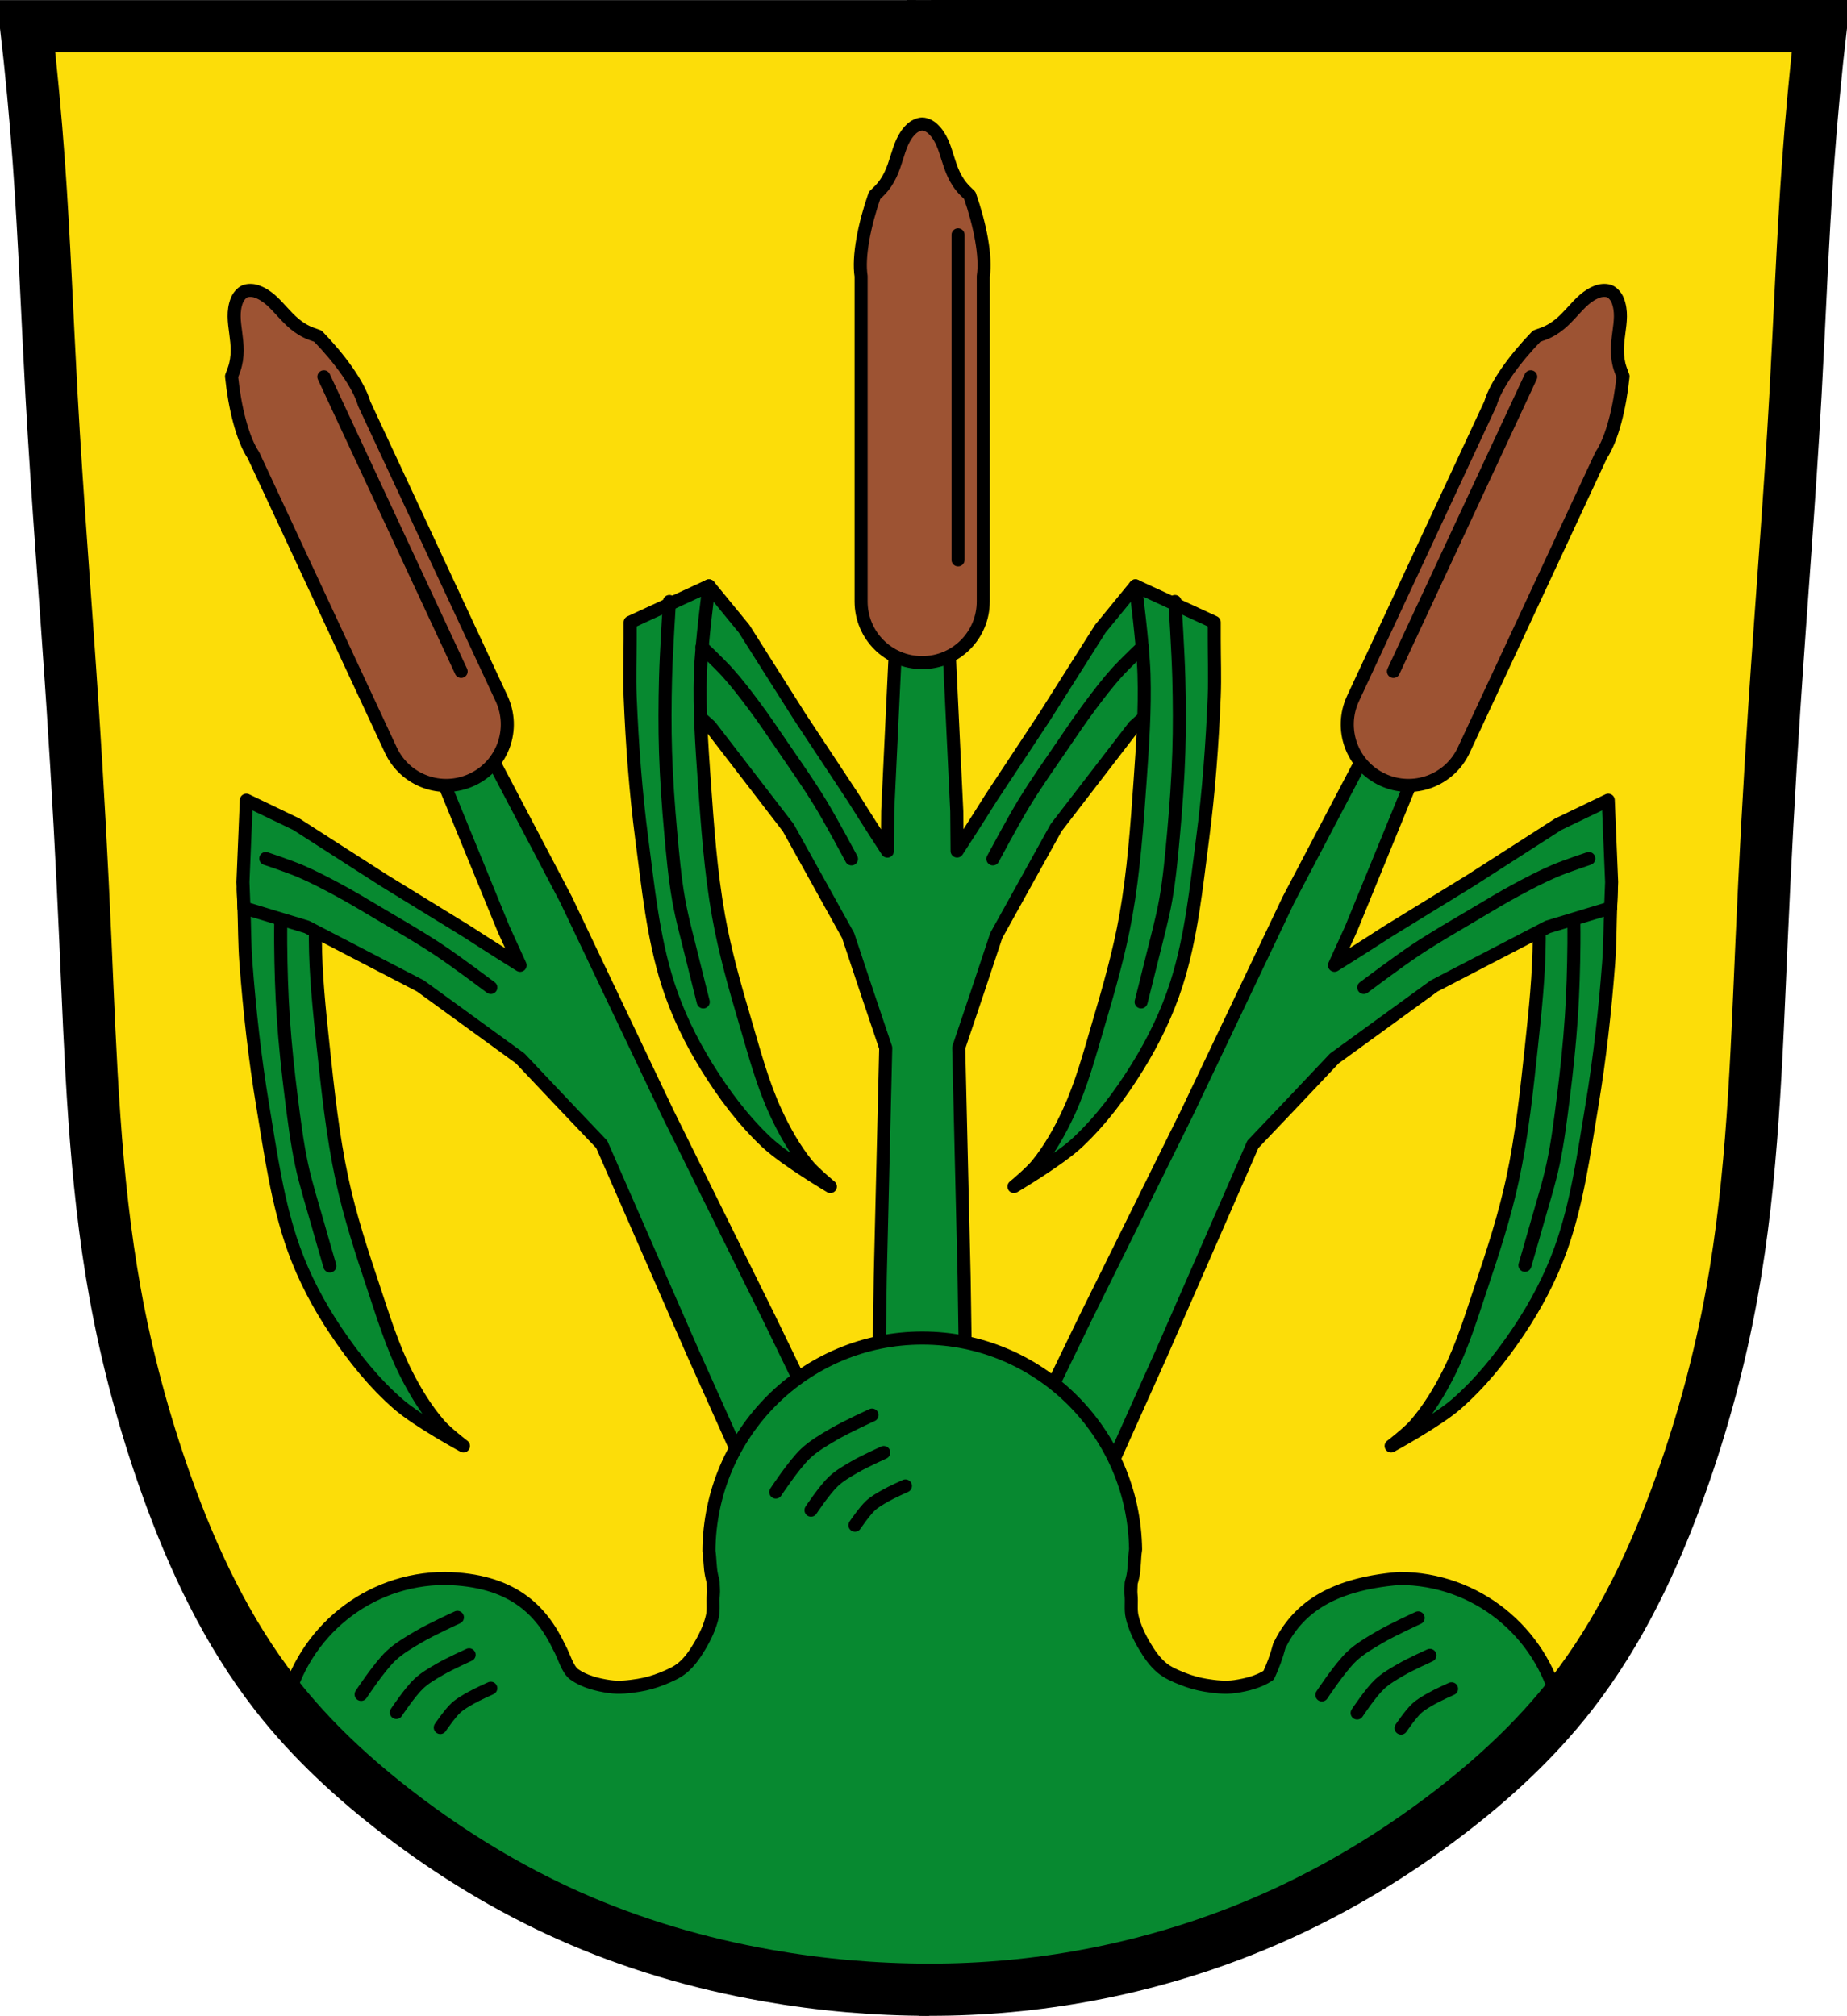 <?xml version="1.0" encoding="UTF-8" standalone="no"?>
<!-- Created with Inkscape (http://www.inkscape.org/) -->

<svg
   xmlns:dc="http://purl.org/dc/elements/1.1/"
   xmlns:cc="http://creativecommons.org/ns#"
   xmlns:rdf="http://www.w3.org/1999/02/22-rdf-syntax-ns#"
   xmlns:svg="http://www.w3.org/2000/svg"
   xmlns="http://www.w3.org/2000/svg"
   xmlns:sodipodi="http://sodipodi.sourceforge.net/DTD/sodipodi-0.dtd"
   xmlns:inkscape="http://www.inkscape.org/namespaces/inkscape"
   width="707.777"
   height="772.541"
   id="svg6795"
   version="1.1"
   inkscape:version="0.48.4 r9939"
   sodipodi:docname="Wappen Colmberg.svg">
  <defs
     id="defs6797">
    <inkscape:path-effect
       is_visible="true"
       id="path-effect3875"
       effect="spiro" />
    <inkscape:path-effect
       is_visible="true"
       id="path-effect3875-7"
       effect="spiro" />
    <inkscape:path-effect
       is_visible="true"
       id="path-effect3904"
       effect="spiro" />
  </defs>
  <sodipodi:namedview
     id="base"
     pagecolor="#ffffff"
     bordercolor="#666666"
     borderopacity="1.0"
     inkscape:pageopacity="0.0"
     inkscape:pageshadow="2"
     inkscape:zoom="0.68345847"
     inkscape:cx="353.88834"
     inkscape:cy="386.27072"
     inkscape:document-units="px"
     inkscape:current-layer="layer1"
     showgrid="false"
     inkscape:window-width="1366"
     inkscape:window-height="745"
     inkscape:window-x="-8"
     inkscape:window-y="-8"
     inkscape:window-maximized="1"
     inkscape:object-nodes="true"
     inkscape:snap-smooth-nodes="true"
     inkscape:snap-midpoints="true"
     inkscape:snap-nodes="false"
     fit-margin-top="0"
     fit-margin-left="0"
     fit-margin-right="0"
     fit-margin-bottom="0" />
  <g
     inkscape:label="Ebene 1"
     inkscape:groupmode="layer"
     id="layer1"
     transform="translate(-22.022,-88.329)">
    <path
       style="fill:#fcdd09;fill-opacity:1;stroke:#000000;stroke-width:1px;stroke-linecap:butt;stroke-linejoin:miter;stroke-opacity:1"
       d="m 32.839,97.305 685.212,2.679 -13.396,255.866 -10.047,170.801 -18.085,111.188 -30.141,72.339 -46.217,57.603 -77.028,52.245 -83.726,27.462 -81.716,4.019 L 278.658,834.762 217.035,809.979 157.423,769.791 111.876,718.216 81.735,639.179 60.301,538.038 53.603,422.831 41.546,210.503 z"
       id="path3067"
       inkscape:connector-curvature="0" />
    <g
       id="g18624"
       transform="matrix(0.999,-0.035,0.035,0.999,423.083,179.182)"
       style="fill:#01ff01;fill-opacity:1;stroke:#000000;stroke-opacity:1" />
    <path
       inkscape:connector-curvature="0"
       style="fill:#078930;fill-opacity:1;stroke:#000000;stroke-width:5;stroke-linecap:butt;stroke-linejoin:round;stroke-miterlimit:4;stroke-opacity:1;stroke-dasharray:none"
       d="m 293.688,312.859 -14.438,27.906 0,12.469 14.938,13.438 29.906,38.875 22.938,41.344 7.469,22.438 6.938,20.594 -2.094,87.594 -0.688,47.219 -4.25,17.625 21,-0.562 21,0.562 -4.219,-17.625 -0.719,-47.219 -2.062,-87.688 6.906,-20.5 7.469,-22.438 22.938,-41.344 29.906,-38.875 14.938,-13.438 0,-12.469 -14.438,-27.906 -13.469,16.438 -21.438,33.875 -20.406,30.906 c 0,0 -6.751,10.808 -13.031,20.406 l -0.125,-15.25 -2.812,-59.188 -3.531,-21.844 -4.531,-1.062 -0.094,-1.062 -2.281,0.531 -2.25,-0.531 -0.094,1.062 -4.562,1.062 -3.5,21.844 -2.812,59.188 -0.125,15.281 c -6.287,-9.607 -13.062,-20.438 -13.062,-20.438 l -20.406,-30.906 -21.438,-33.875 -13.469,-16.438 z"
       id="path18375" />
    <path
       style="fill:#078930;fill-opacity:1;stroke:#000000;stroke-width:5;stroke-linecap:butt;stroke-linejoin:round;stroke-miterlimit:4;stroke-opacity:1;stroke-dasharray:none"
       d="m 457.125,312.859 c 0,0 2.945,22.54 3.286,33.882 0.41,13.623 -0.528,27.264 -1.495,40.859 -1.232,17.326 -2.43,34.721 -5.481,51.821 -2.498,13.999 -6.439,27.719 -10.464,41.357 -3.375,11.435 -6.455,23.062 -11.46,33.883 -3.253,7.032 -7.104,13.893 -11.959,19.931 -2.577,3.205 -8.969,8.471 -8.969,8.471 0,0 17.191,-10.164 24.416,-16.941 8.967,-8.412 16.448,-18.447 22.921,-28.9 6.181,-9.981 11.386,-20.703 14.948,-31.89 5.684,-17.85 7.538,-36.734 9.966,-55.309 2.375,-18.177 3.736,-36.495 4.484,-54.811 0.298,-7.302 0,-14.616 0,-21.924 0,-2.159 0,-6.478 0,-6.478 z"
       id="path18423"
       inkscape:connector-curvature="0"
       sodipodi:nodetypes="caaaaaacaaaaaacc" />
    <path
       style="fill:#078930;fill-opacity:1;stroke:#000000;stroke-width:5;stroke-linecap:butt;stroke-linejoin:round;stroke-miterlimit:4;stroke-opacity:1;stroke-dasharray:none"
       d="m 293.688,312.859 c 0,0 -2.945,22.54 -3.286,33.882 -0.41,13.623 0.528,27.264 1.495,40.859 1.232,17.326 2.43,34.721 5.481,51.821 2.498,13.999 6.439,27.719 10.464,41.357 3.375,11.435 6.455,23.062 11.46,33.883 3.253,7.032 7.104,13.893 11.959,19.931 2.577,3.205 8.969,8.471 8.969,8.471 0,0 -17.191,-10.164 -24.416,-16.941 -8.967,-8.412 -16.448,-18.447 -22.921,-28.9 -6.181,-9.981 -11.386,-20.703 -14.948,-31.89 -5.684,-17.85 -7.538,-36.734 -9.966,-55.309 -2.375,-18.177 -3.736,-36.495 -4.484,-54.811 -0.298,-7.302 0,-14.616 0,-21.924 0,-2.159 0,-6.478 0,-6.478 z"
       id="path18423-7"
       inkscape:connector-curvature="0"
       sodipodi:nodetypes="caaaaaacaaaaaacc" />
    <path
       sodipodi:nodetypes="caaaac"
       inkscape:connector-curvature="0"
       id="path18454"
       d="m 402.501,417.497 c 0,0 7.694,-14.447 11.959,-21.426 4.684,-7.665 9.881,-15.005 14.948,-22.422 3.431,-5.022 6.818,-10.08 10.464,-14.948 3.187,-4.256 6.419,-8.495 9.966,-12.457 3.133,-3.5 9.966,-9.966 9.966,-9.966"
       style="fill:none;stroke:#000000;stroke-width:5;stroke-linecap:round;stroke-linejoin:miter;stroke-miterlimit:4;stroke-opacity:1;stroke-dasharray:none" />
    <path
       sodipodi:nodetypes="caaaaac"
       inkscape:connector-curvature="0"
       id="path18456"
       d="m 459.305,472.307 c 0,0 2.698,-10.62 3.986,-15.945 1.886,-7.792 4.097,-15.522 5.481,-23.419 1.472,-8.401 2.217,-16.918 2.99,-25.412 0.935,-10.277 1.661,-20.579 1.993,-30.893 0.305,-9.462 0.24,-18.938 0,-28.402 -0.249,-9.809 -1.495,-29.398 -1.495,-29.398"
       style="fill:none;stroke:#000000;stroke-width:5;stroke-linecap:round;stroke-linejoin:miter;stroke-miterlimit:4;stroke-opacity:1;stroke-dasharray:none" />
    <path
       style="fill:none;stroke:#000000;stroke-width:5;stroke-linecap:round;stroke-linejoin:miter;stroke-miterlimit:4;stroke-opacity:1;stroke-dasharray:none"
       d="m 348.311,417.497 c 0,0 -7.694,-14.447 -11.959,-21.426 -4.684,-7.665 -9.881,-15.005 -14.948,-22.422 -3.431,-5.022 -6.818,-10.08 -10.464,-14.948 -3.187,-4.256 -6.419,-8.495 -9.966,-12.457 -3.133,-3.5 -9.966,-9.966 -9.966,-9.966"
       id="path18454-1"
       inkscape:connector-curvature="0"
       sodipodi:nodetypes="caaaac" />
    <path
       style="fill:none;stroke:#000000;stroke-width:5;stroke-linecap:round;stroke-linejoin:miter;stroke-miterlimit:4;stroke-opacity:1;stroke-dasharray:none"
       d="m 291.508,472.307 c 0,0 -2.698,-10.62 -3.986,-15.945 -1.886,-7.792 -4.097,-15.522 -5.481,-23.419 -1.472,-8.401 -2.217,-16.918 -2.99,-25.412 -0.935,-10.277 -1.661,-20.579 -1.993,-30.893 -0.305,-9.462 -0.24,-18.938 0,-28.402 0.249,-9.809 1.495,-29.398 1.495,-29.398"
       id="path18456-8"
       inkscape:connector-curvature="0"
       sodipodi:nodetypes="caaaaac" />
    <path
       sodipodi:nodetypes="caaaaaacaaaaaacc"
       inkscape:connector-curvature="0"
       id="path18423-7-5-7"
       d="m 609.782,414.085 c 0,0 2.144,22.63 2.082,33.977 -0.074,13.628 -1.495,27.228 -2.943,40.78 -1.846,17.272 -3.659,34.613 -7.316,51.594 -2.993,13.902 -7.418,27.473 -11.924,40.96 -3.778,11.308 -7.268,22.818 -12.655,33.455 -3.5,6.912 -7.592,13.632 -12.658,19.494 -2.689,3.111 -9.264,8.147 -9.264,8.147 0,0 17.541,-9.548 25.001,-16.065 9.26,-8.089 17.092,-17.852 23.931,-28.069 6.531,-9.756 12.113,-20.287 16.07,-31.34 6.314,-17.637 8.836,-36.443 11.921,-54.921 3.019,-18.081 5.028,-36.339 6.426,-54.617 0.557,-7.287 0.518,-14.607 0.778,-21.91 0.077,-2.158 0.23,-6.474 0.23,-6.474 z"
       style="fill:#078930;fill-opacity:1;stroke:#000000;stroke-width:5;stroke-linecap:butt;stroke-linejoin:round;stroke-miterlimit:4;stroke-opacity:1;stroke-dasharray:none" />
    <g
       id="g18639-9"
       style="fill:#078930;fill-opacity:1"
       transform="matrix(-1,0,0,1,754.726,0)">
      <path
         style="fill:#078930;fill-opacity:1;stroke:#000000;stroke-width:5;stroke-linecap:round;stroke-linejoin:miter;stroke-miterlimit:4;stroke-opacity:1;stroke-dasharray:none"
         d="m -288.476,384.339 c 0,0 -2.698,-10.62 -3.986,-15.945 -1.886,-7.792 -4.097,-15.522 -5.481,-23.419 -1.472,-8.401 -2.217,-16.918 -2.99,-25.412 -0.935,-10.277 -1.661,-20.579 -1.993,-30.893 -0.305,-9.462 -0.24,-18.938 0,-28.402 0.249,-9.809 1.495,-29.398 1.495,-29.398"
         id="path18456-8-3-3"
         inkscape:connector-curvature="0"
         sodipodi:nodetypes="caaaaac"
         transform="matrix(0.999,-0.035,0.035,0.999,423.083,179.182)" />
      <path
         sodipodi:nodetypes="ccccccccccccccccccccccccccccccccccc"
         id="path18375-2-1"
         d="m 116.421,395.005 -1.302,31.393 0.381,9.866 24.099,7.309 43.526,22.609 38.252,27.789 16.246,17.184 14.985,15.737 35.094,80.284 19.318,43.092 3.591,17.771 18.798,-9.378 19.273,-8.359 -11.267,-14.195 -20.592,-42.498 -19.45,-39.307 -19.45,-39.307 -32.385,-68.032 -6.554,-13.771 -27.545,-52.463 -12.426,-18.309 -4.556,0.95 -0.534,-0.924 -1.843,1.445 -2.264,0.469 0.364,1.003 -3.687,2.89 6.052,21.278 22.446,54.838 6.34,13.905 c -9.756,-6.054 -20.471,-13.009 -20.471,-13.009 l -31.549,-19.397 -33.738,-21.653 -19.15,-9.212 z"
         style="fill:#078930;fill-opacity:1;stroke:#000000;stroke-width:5;stroke-linecap:butt;stroke-linejoin:round;stroke-miterlimit:4;stroke-opacity:1;stroke-dasharray:none"
         inkscape:connector-curvature="0" />
      <path
         sodipodi:nodetypes="caaaac"
         inkscape:connector-curvature="0"
         id="path18454-1-3-9"
         d="m 210.105,466.778 c 0,0 -13.075,-9.846 -19.888,-14.371 -7.483,-4.97 -15.294,-9.429 -23.019,-14.012 -5.231,-3.103 -10.437,-6.257 -15.798,-9.131 -4.687,-2.512 -9.406,-4.989 -14.294,-7.083 -4.318,-1.85 -13.242,-4.825 -13.242,-4.825"
         style="fill:#078930;fill-opacity:1;stroke:#000000;stroke-width:5;stroke-linecap:round;stroke-linejoin:miter;stroke-miterlimit:4;stroke-opacity:1;stroke-dasharray:none" />
      <path
         sodipodi:nodetypes="sasccsssccsas"
         inkscape:connector-curvature="0"
         id="rect18495-4-8"
         d="m 115.727,200.045 c -1.168,0.544 -2.382,2.008 -2.932,3.4 -3.252,8.233 2.449,16.388 -1.084,26.533 -0.306,0.879 -0.625,1.744 -0.966,2.588 1.205,11.885 4.161,23.921 8.405,30.249 l 52.63,112.967 c 5.479,11.76 19.354,16.839 31.115,11.36 11.76,-5.479 16.798,-19.369 11.319,-31.13 L 161.583,243.046 c -2.115,-7.32 -9.429,-17.326 -17.752,-25.894 -0.866,-0.281 -1.733,-0.594 -2.603,-0.925 -10.04,-3.822 -12.616,-13.433 -21.011,-16.24 -1.419,-0.474 -3.321,-0.487 -4.489,0.058 z"
         style="fill:#9d5333;fill-opacity:1;stroke:#000000;stroke-width:5;stroke-linecap:round;stroke-linejoin:round;stroke-miterlimit:4;stroke-opacity:1;stroke-dasharray:none;stroke-dashoffset:0" />
      <path
         inkscape:connector-curvature="0"
         id="path18497-1-6"
         d="m 146.124,232.73 52.607,112.916"
         style="fill:#078930;fill-opacity:1;stroke:#000000;stroke-width:5;stroke-linecap:round;stroke-linejoin:miter;stroke-miterlimit:4;stroke-opacity:1;stroke-dasharray:none" />
    </g>
    <path
       style="fill:#078930;fill-opacity:1;stroke:#000000;stroke-width:5;stroke-linecap:butt;stroke-linejoin:round;stroke-miterlimit:4;stroke-opacity:1;stroke-dasharray:none"
       d="m 144.943,414.085 c 0,0 -2.144,22.63 -2.082,33.977 0.074,13.628 1.495,27.228 2.943,40.78 1.846,17.272 3.659,34.613 7.316,51.594 2.993,13.902 7.418,27.473 11.924,40.96 3.778,11.308 7.268,22.818 12.655,33.455 3.5,6.912 7.592,13.632 12.658,19.494 2.689,3.111 9.264,8.147 9.264,8.147 0,0 -17.541,-9.548 -25.001,-16.065 -9.26,-8.089 -17.092,-17.852 -23.931,-28.069 -6.531,-9.756 -12.113,-20.287 -16.07,-31.34 -6.314,-17.637 -8.836,-36.443 -11.921,-54.921 -3.019,-18.081 -5.028,-36.339 -6.426,-54.617 -0.557,-7.287 -0.518,-14.607 -0.778,-21.91 -0.077,-2.158 -0.23,-6.474 -0.23,-6.474 z"
       id="path18423-7-5"
       inkscape:connector-curvature="0"
       sodipodi:nodetypes="caaaaaacaaaaaacc" />
    <path
       sodipodi:nodetypes="caaaaac"
       inkscape:connector-curvature="0"
       id="path18456-8-3"
       d="m 148.42,573.51 c 0,0 -3.073,-10.518 -4.549,-15.793 -2.161,-7.721 -4.645,-15.367 -6.308,-23.21 -1.769,-8.344 -2.815,-16.829 -3.889,-25.29 -1.299,-10.237 -2.39,-20.508 -3.088,-30.803 -0.64,-9.446 -0.912,-18.917 -1.007,-28.384 -0.099,-9.812 0.451,-29.433 0.451,-29.433"
       style="fill:#078930;fill-opacity:1;stroke:#000000;stroke-width:5;stroke-linecap:round;stroke-linejoin:miter;stroke-miterlimit:4;stroke-opacity:1;stroke-dasharray:none" />
    <path
       inkscape:connector-curvature="0"
       style="fill:#078930;fill-opacity:1;stroke:#000000;stroke-width:5;stroke-linecap:butt;stroke-linejoin:round;stroke-miterlimit:4;stroke-opacity:1;stroke-dasharray:none"
       d="m 116.421,395.005 -1.302,31.393 0.381,9.866 24.099,7.309 43.526,22.609 38.252,27.789 16.246,17.184 14.985,15.737 35.094,80.284 19.318,43.092 3.591,17.771 18.798,-9.378 19.273,-8.359 -11.267,-14.195 -20.592,-42.498 -19.45,-39.307 -19.45,-39.307 -32.385,-68.032 -6.554,-13.771 -27.545,-52.463 -12.426,-18.309 -4.556,0.95 -0.534,-0.924 -1.843,1.445 -2.264,0.469 0.364,1.003 -3.687,2.89 6.052,21.278 22.446,54.838 6.34,13.905 c -9.756,-6.054 -20.471,-13.009 -20.471,-13.009 l -31.549,-19.397 -33.738,-21.653 -19.15,-9.212 z"
       id="path18375-2"
       sodipodi:nodetypes="ccccccccccccccccccccccccccccccccccc" />
    <path
       style="fill:#078930;fill-opacity:1;stroke:#000000;stroke-width:5;stroke-linecap:round;stroke-linejoin:miter;stroke-miterlimit:4;stroke-opacity:1;stroke-dasharray:none"
       d="m 210.105,466.778 c 0,0 -13.075,-9.846 -19.888,-14.371 -7.483,-4.97 -15.294,-9.429 -23.019,-14.012 -5.231,-3.103 -10.437,-6.257 -15.798,-9.131 -4.687,-2.512 -9.406,-4.989 -14.294,-7.083 -4.318,-1.85 -13.242,-4.825 -13.242,-4.825"
       id="path18454-1-3"
       inkscape:connector-curvature="0"
       sodipodi:nodetypes="caaaac" />
    <path
       style="fill:#9d5333;fill-opacity:1;stroke:#000000;stroke-width:5;stroke-linecap:round;stroke-linejoin:round;stroke-miterlimit:4;stroke-opacity:1;stroke-dasharray:none;stroke-dashoffset:0"
       d="m 115.727,200.045 c -1.168,0.544 -2.382,2.008 -2.932,3.4 -3.252,8.233 2.449,16.388 -1.084,26.533 -0.306,0.879 -0.625,1.744 -0.966,2.588 1.205,11.885 4.161,23.921 8.405,30.249 l 52.63,112.967 c 5.479,11.76 19.354,16.839 31.115,11.36 11.76,-5.479 16.798,-19.369 11.319,-31.13 L 161.583,243.046 c -2.115,-7.32 -9.429,-17.326 -17.752,-25.894 -0.866,-0.281 -1.733,-0.594 -2.603,-0.925 -10.04,-3.822 -12.616,-13.433 -21.011,-16.24 -1.419,-0.474 -3.321,-0.487 -4.489,0.058 z"
       id="rect18495-4"
       inkscape:connector-curvature="0"
       sodipodi:nodetypes="sasccsssccsas" />
    <path
       style="fill:#078930;fill-opacity:1;stroke:#000000;stroke-width:5;stroke-linecap:round;stroke-linejoin:miter;stroke-miterlimit:4;stroke-opacity:1;stroke-dasharray:none"
       d="m 146.124,232.73 52.607,112.916"
       id="path18497-1"
       inkscape:connector-curvature="0" />
    <path
       style="fill:#9d5333;fill-opacity:1;stroke:#000000;stroke-width:5;stroke-linecap:round;stroke-linejoin:round;stroke-miterlimit:4;stroke-opacity:1;stroke-dasharray:none;stroke-dashoffset:0"
       d="m 375.406,135.859 c -1.288,0 -3.007,0.814 -4.094,1.844 -6.425,6.089 -4.701,15.889 -12.188,23.594 -0.649,0.668 -1.303,1.317 -1.969,1.938 -3.926,11.282 -6.33,23.44 -5.156,30.969 l 0,124.625 c 0,12.974 10.432,23.438 23.406,23.438 12.974,0 23.406,-10.463 23.406,-23.438 l 0,-124.625 c 1.174,-7.528 -1.23,-19.687 -5.156,-30.969 -0.666,-0.62 -1.32,-1.27 -1.969,-1.938 -7.487,-7.704 -5.763,-17.505 -12.188,-23.594 -1.086,-1.029 -2.805,-1.844 -4.094,-1.844 z"
       id="rect18495"
       inkscape:connector-curvature="0"
       sodipodi:nodetypes="sasccsssccsas" />
    <path
       style="fill:none;stroke:#000000;stroke-width:5;stroke-linecap:round;stroke-linejoin:miter;stroke-miterlimit:4;stroke-opacity:1;stroke-dasharray:none"
       d="m 389.157,178.324 0,124.569"
       id="path18497"
       inkscape:connector-curvature="0" />
    <path
       style="fill:#078930;fill-opacity:1;stroke:#000000;stroke-width:5;stroke-linecap:square;stroke-linejoin:round;stroke-miterlimit:4;stroke-opacity:1;stroke-dasharray:none;stroke-dashoffset:0"
       d="m 375.469,601.125 c -44.973,0 -81.48,36.463 -81.781,81.594 0.465,2.957 0.348,6.15 0.969,9.156 0.186,0.901 0.407,1.801 0.656,2.688 -0.008,1.645 0.226,3.422 0.062,4.906 -0.307,2.783 0.222,5.677 -0.406,8.406 -0.927,4.028 -2.758,7.856 -4.875,11.406 -1.793,3.007 -3.839,5.98 -6.531,8.219 -2.288,1.903 -5.114,3.077 -7.875,4.188 -2.857,1.149 -5.866,2.009 -8.906,2.5 -3.701,0.598 -7.509,1.042 -11.219,0.5 -4.709,-0.688 -9.626,-1.923 -13.5,-4.688 -2.605,-1.859 -3.972,-7.188 -5.688,-10.25 -0.019,-0.035 -0.043,-0.06 -0.062,-0.094 -6.956,-14.591 -18.276,-25.874 -43.656,-26.406 -29.687,0 -54.545,20.699 -61.062,48.531 l 17.344,22.781 55,40.906 43.625,19.469 47.625,18.781 83.188,8.062 87.219,-13.438 67.094,-22.125 68.438,-54.344 18.094,-20.469 c -6.65,-27.645 -31.444,-48.156 -61,-48.156 -27.542,2.28 -39.474,12.625 -45.938,25.75 -1.092,4.12 -2.494,7.926 -4.125,11.375 -3.776,2.488 -8.429,3.658 -12.906,4.312 -3.71,0.542 -7.517,0.098 -11.219,-0.5 -3.04,-0.491 -6.049,-1.351 -8.906,-2.5 -2.761,-1.11 -5.587,-2.285 -7.875,-4.188 -2.692,-2.239 -4.738,-5.212 -6.531,-8.219 -2.117,-3.55 -3.948,-7.379 -4.875,-11.406 -0.628,-2.729 -0.099,-5.623 -0.406,-8.406 -0.151,-1.363 0.037,-2.969 0.062,-4.5 0.246,-0.85 0.478,-1.696 0.656,-2.562 0.693,-3.363 0.491,-6.957 1.031,-10.25 -0.599,-44.871 -36.932,-81.031 -81.719,-81.031 z"
       id="path39729"
       inkscape:connector-curvature="0" />
    <path
       style="fill:none;stroke:#000000;stroke-width:20;stroke-linecap:butt;stroke-linejoin:miter;stroke-miterlimit:4;stroke-opacity:1;stroke-dasharray:none"
       d="m 378.103,850.871 c -20.737,-0.002 -41.474,-1.812 -61.899,-5.401 -26.241,-4.611 -51.999,-12.178 -76.323,-23.05 C 216.892,812.145 195.246,798.948 175.241,783.656 157.759,770.293 141.445,755.253 127.885,737.924 109.045,713.85 95.853,685.795 85.611,656.992 77.155,633.213 70.605,608.753 66.124,583.917 58.112,539.509 56.75,494.213 54.757,449.133 53.44,419.346 51.838,389.571 49.885,359.818 47.255,319.757 43.986,279.736 41.766,239.65 c -1.649,-29.771 -2.719,-59.576 -4.872,-89.314 -1.256,-17.353 -2.88,-34.68 -4.872,-51.965 57.378,-7e-6 114.756,-1e-5 172.133,-1e-5 56.295,0 112.59,3e-6 168.886,1e-5"
       id="path3873"
       inkscape:path-effect="#path-effect3875"
       inkscape:original-d="m 378.10298,850.8706 c 0,0 -41.56064,-1.48631 -61.89852,-5.40119 -26.09688,-5.02344 -52.02181,-12.2925 -76.32326,-23.04989 C 216.90729,812.24978 195.17947,798.94218 175.24054,783.65614 157.82518,770.30477 141.02669,755.49812 127.88471,737.92421 109.6573,713.5499 96.64467,685.35744 85.61077,656.992 76.47153,633.49726 70.4479,608.75265 66.12398,583.91654 58.39068,539.49732 57.87941,494.11202 54.75669,449.13291 52.69167,419.38876 51.70197,389.57878 49.88499,359.81845 47.43838,319.74556 44.21211,279.7228 41.7655,239.64991 39.94852,209.88959 39.09768,180.06963 36.8938,150.33546 35.60783,132.98551 32.0221,98.37069 32.0221,98.37069 c 0,0 115.28816,-0.80646 172.13331,-1e-5 56.84516,0.80646 168.88552,1e-5 168.88552,1e-5"
       inkscape:connector-curvature="0"
       sodipodi:nodetypes="caaaaaaaaaaczc" />
    <path
       style="fill:none;stroke:#000000;stroke-width:20;stroke-linecap:butt;stroke-linejoin:miter;stroke-miterlimit:4;stroke-opacity:1;stroke-dasharray:none"
       d="m 374.249,850.837 c 20.484,0.282 40.994,-1.366 61.17,-4.915 26.352,-4.636 52.138,-12.525 76.521,-23.543 22.944,-10.369 44.621,-23.494 64.641,-38.763 17.496,-13.345 33.8,-28.399 47.356,-45.732 18.831,-24.08 32.03,-52.131 42.274,-80.932 8.458,-23.778 15.007,-48.239 19.487,-73.075 8.01,-44.408 9.374,-89.703 11.367,-134.784 1.317,-29.787 2.918,-59.562 4.872,-89.314 2.63,-40.062 5.899,-80.082 8.119,-120.169 1.649,-29.771 2.719,-59.576 4.872,-89.314 1.256,-17.353 2.88,-34.68 4.872,-51.965 -57.378,-7e-6 -114.756,-1e-5 -172.133,-1e-5 -56.295,0 -112.59,3e-6 -168.886,1e-5"
       id="path3873-1"
       inkscape:path-effect="#path-effect3875-7"
       inkscape:original-d="m 374.24921,850.8368 c 0,0 41.07969,-1.06561 61.16981,-4.91545 26.20997,-5.02257 52.14589,-12.67782 76.52065,-23.54336 22.94745,-10.22929 44.70173,-23.47734 64.64066,-38.76338 17.41536,-13.35137 34.21385,-28.15802 47.35583,-45.73193 18.22741,-24.37431 31.24004,-52.56677 42.27394,-80.93221 9.13924,-23.49474 15.16287,-48.23935 19.48679,-73.07546 7.7333,-44.41922 8.24457,-89.80452 11.36729,-134.78363 2.06502,-29.74415 3.05472,-59.55413 4.8717,-89.31446 2.44661,-40.07289 5.67288,-80.09565 8.11949,-120.16854 1.81698,-29.76032 2.66782,-59.58028 4.8717,-89.31445 1.28597,-17.34995 4.8717,-51.96477 4.8717,-51.96477 0,0 -115.28816,-0.80646 -172.13331,-1e-5 -56.84516,0.80646 -168.88552,1e-5 -168.88552,1e-5"
       inkscape:connector-curvature="0"
       sodipodi:nodetypes="caaaaaaaaaaczc" />
    <path
       style="fill:none;stroke:#000000;stroke-width:20;stroke-linecap:butt;stroke-linejoin:miter;stroke-miterlimit:4;stroke-opacity:1;stroke-dasharray:none"
       d="m 369.648,98.345 13.789,0"
       id="path3902"
       inkscape:path-effect="#path-effect3904"
       inkscape:original-d="m 369.64761,98.34471 13.78881,0"
       inkscape:connector-curvature="0" />
    <g
       id="g18330"
       transform="translate(-759.375,3.986)"
       style="stroke:#000000;stroke-opacity:1">
      <path
         sodipodi:nodetypes="caac"
         inkscape:connector-curvature="0"
         id="path18292"
         d="m 919.779,733.693 c 0,0 6.888,-10.487 11.405,-14.759 3.154,-2.984 6.994,-5.174 10.734,-7.38 4.738,-2.795 14.759,-7.38 14.759,-7.38"
         style="fill:none;stroke:#000000;stroke-width:5;stroke-linecap:round;stroke-linejoin:miter;stroke-miterlimit:4;stroke-opacity:1;stroke-dasharray:none" />
      <path
         sodipodi:nodetypes="caac"
         inkscape:connector-curvature="0"
         id="path18292-7"
         d="m 933.277,740.621 c 0,0 5.205,-7.849 8.619,-11.046 2.384,-2.233 5.286,-3.872 8.112,-5.523 3.58,-2.092 11.154,-5.523 11.154,-5.523"
         style="fill:none;stroke:#000000;stroke-width:5;stroke-linecap:round;stroke-linejoin:miter;stroke-miterlimit:4;stroke-opacity:1;stroke-dasharray:none" />
      <path
         sodipodi:nodetypes="caac"
         inkscape:connector-curvature="0"
         id="path18292-7-6"
         d="m 950.118,746.396 c 0,0 3.611,-5.35 5.98,-7.529 1.654,-1.522 3.667,-2.639 5.628,-3.765 2.484,-1.426 7.739,-3.765 7.739,-3.765"
         style="fill:none;stroke:#000000;stroke-width:5;stroke-linecap:round;stroke-linejoin:miter;stroke-miterlimit:4;stroke-opacity:1;stroke-dasharray:none" />
    </g>
    <g
       id="g18330-1"
       transform="translate(-600.478,-73.538)"
       style="stroke:#000000;stroke-opacity:1">
      <path
         sodipodi:nodetypes="caac"
         inkscape:connector-curvature="0"
         id="path18292-4"
         d="m 919.779,733.693 c 0,0 6.888,-10.487 11.405,-14.759 3.154,-2.984 6.994,-5.174 10.734,-7.38 4.738,-2.795 14.759,-7.38 14.759,-7.38"
         style="fill:none;stroke:#000000;stroke-width:5;stroke-linecap:round;stroke-linejoin:miter;stroke-miterlimit:4;stroke-opacity:1;stroke-dasharray:none" />
      <path
         sodipodi:nodetypes="caac"
         inkscape:connector-curvature="0"
         id="path18292-7-2"
         d="m 933.277,740.621 c 0,0 5.205,-7.849 8.619,-11.046 2.384,-2.233 5.286,-3.872 8.112,-5.523 3.58,-2.092 11.154,-5.523 11.154,-5.523"
         style="fill:none;stroke:#000000;stroke-width:5;stroke-linecap:round;stroke-linejoin:miter;stroke-miterlimit:4;stroke-opacity:1;stroke-dasharray:none" />
      <path
         sodipodi:nodetypes="caac"
         inkscape:connector-curvature="0"
         id="path18292-7-6-3"
         d="m 950.118,746.396 c 0,0 3.611,-5.35 5.98,-7.529 1.654,-1.522 3.667,-2.639 5.628,-3.765 2.484,-1.426 7.739,-3.765 7.739,-3.765"
         style="fill:none;stroke:#000000;stroke-width:5;stroke-linecap:round;stroke-linejoin:miter;stroke-miterlimit:4;stroke-opacity:1;stroke-dasharray:none" />
    </g>
    <g
       id="g18330-2"
       transform="translate(-391.201,4.193)"
       style="stroke:#000000;stroke-opacity:1">
      <path
         sodipodi:nodetypes="caac"
         inkscape:connector-curvature="0"
         id="path18292-2"
         d="m 919.779,733.693 c 0,0 6.888,-10.487 11.405,-14.759 3.154,-2.984 6.994,-5.174 10.734,-7.38 4.738,-2.795 14.759,-7.38 14.759,-7.38"
         style="fill:none;stroke:#000000;stroke-width:5;stroke-linecap:round;stroke-linejoin:miter;stroke-miterlimit:4;stroke-opacity:1;stroke-dasharray:none" />
      <path
         sodipodi:nodetypes="caac"
         inkscape:connector-curvature="0"
         id="path18292-7-1"
         d="m 933.277,740.621 c 0,0 5.205,-7.849 8.619,-11.046 2.384,-2.233 5.286,-3.872 8.112,-5.523 3.58,-2.092 11.154,-5.523 11.154,-5.523"
         style="fill:none;stroke:#000000;stroke-width:5;stroke-linecap:round;stroke-linejoin:miter;stroke-miterlimit:4;stroke-opacity:1;stroke-dasharray:none" />
      <path
         sodipodi:nodetypes="caac"
         inkscape:connector-curvature="0"
         id="path18292-7-6-6"
         d="m 950.118,746.396 c 0,0 3.611,-5.35 5.98,-7.529 1.654,-1.522 3.667,-2.639 5.628,-3.765 2.484,-1.426 7.739,-3.765 7.739,-3.765"
         style="fill:none;stroke:#000000;stroke-width:5;stroke-linecap:round;stroke-linejoin:miter;stroke-miterlimit:4;stroke-opacity:1;stroke-dasharray:none" />
    </g>
    <g
       id="g18458" />
  </g>
</svg>
